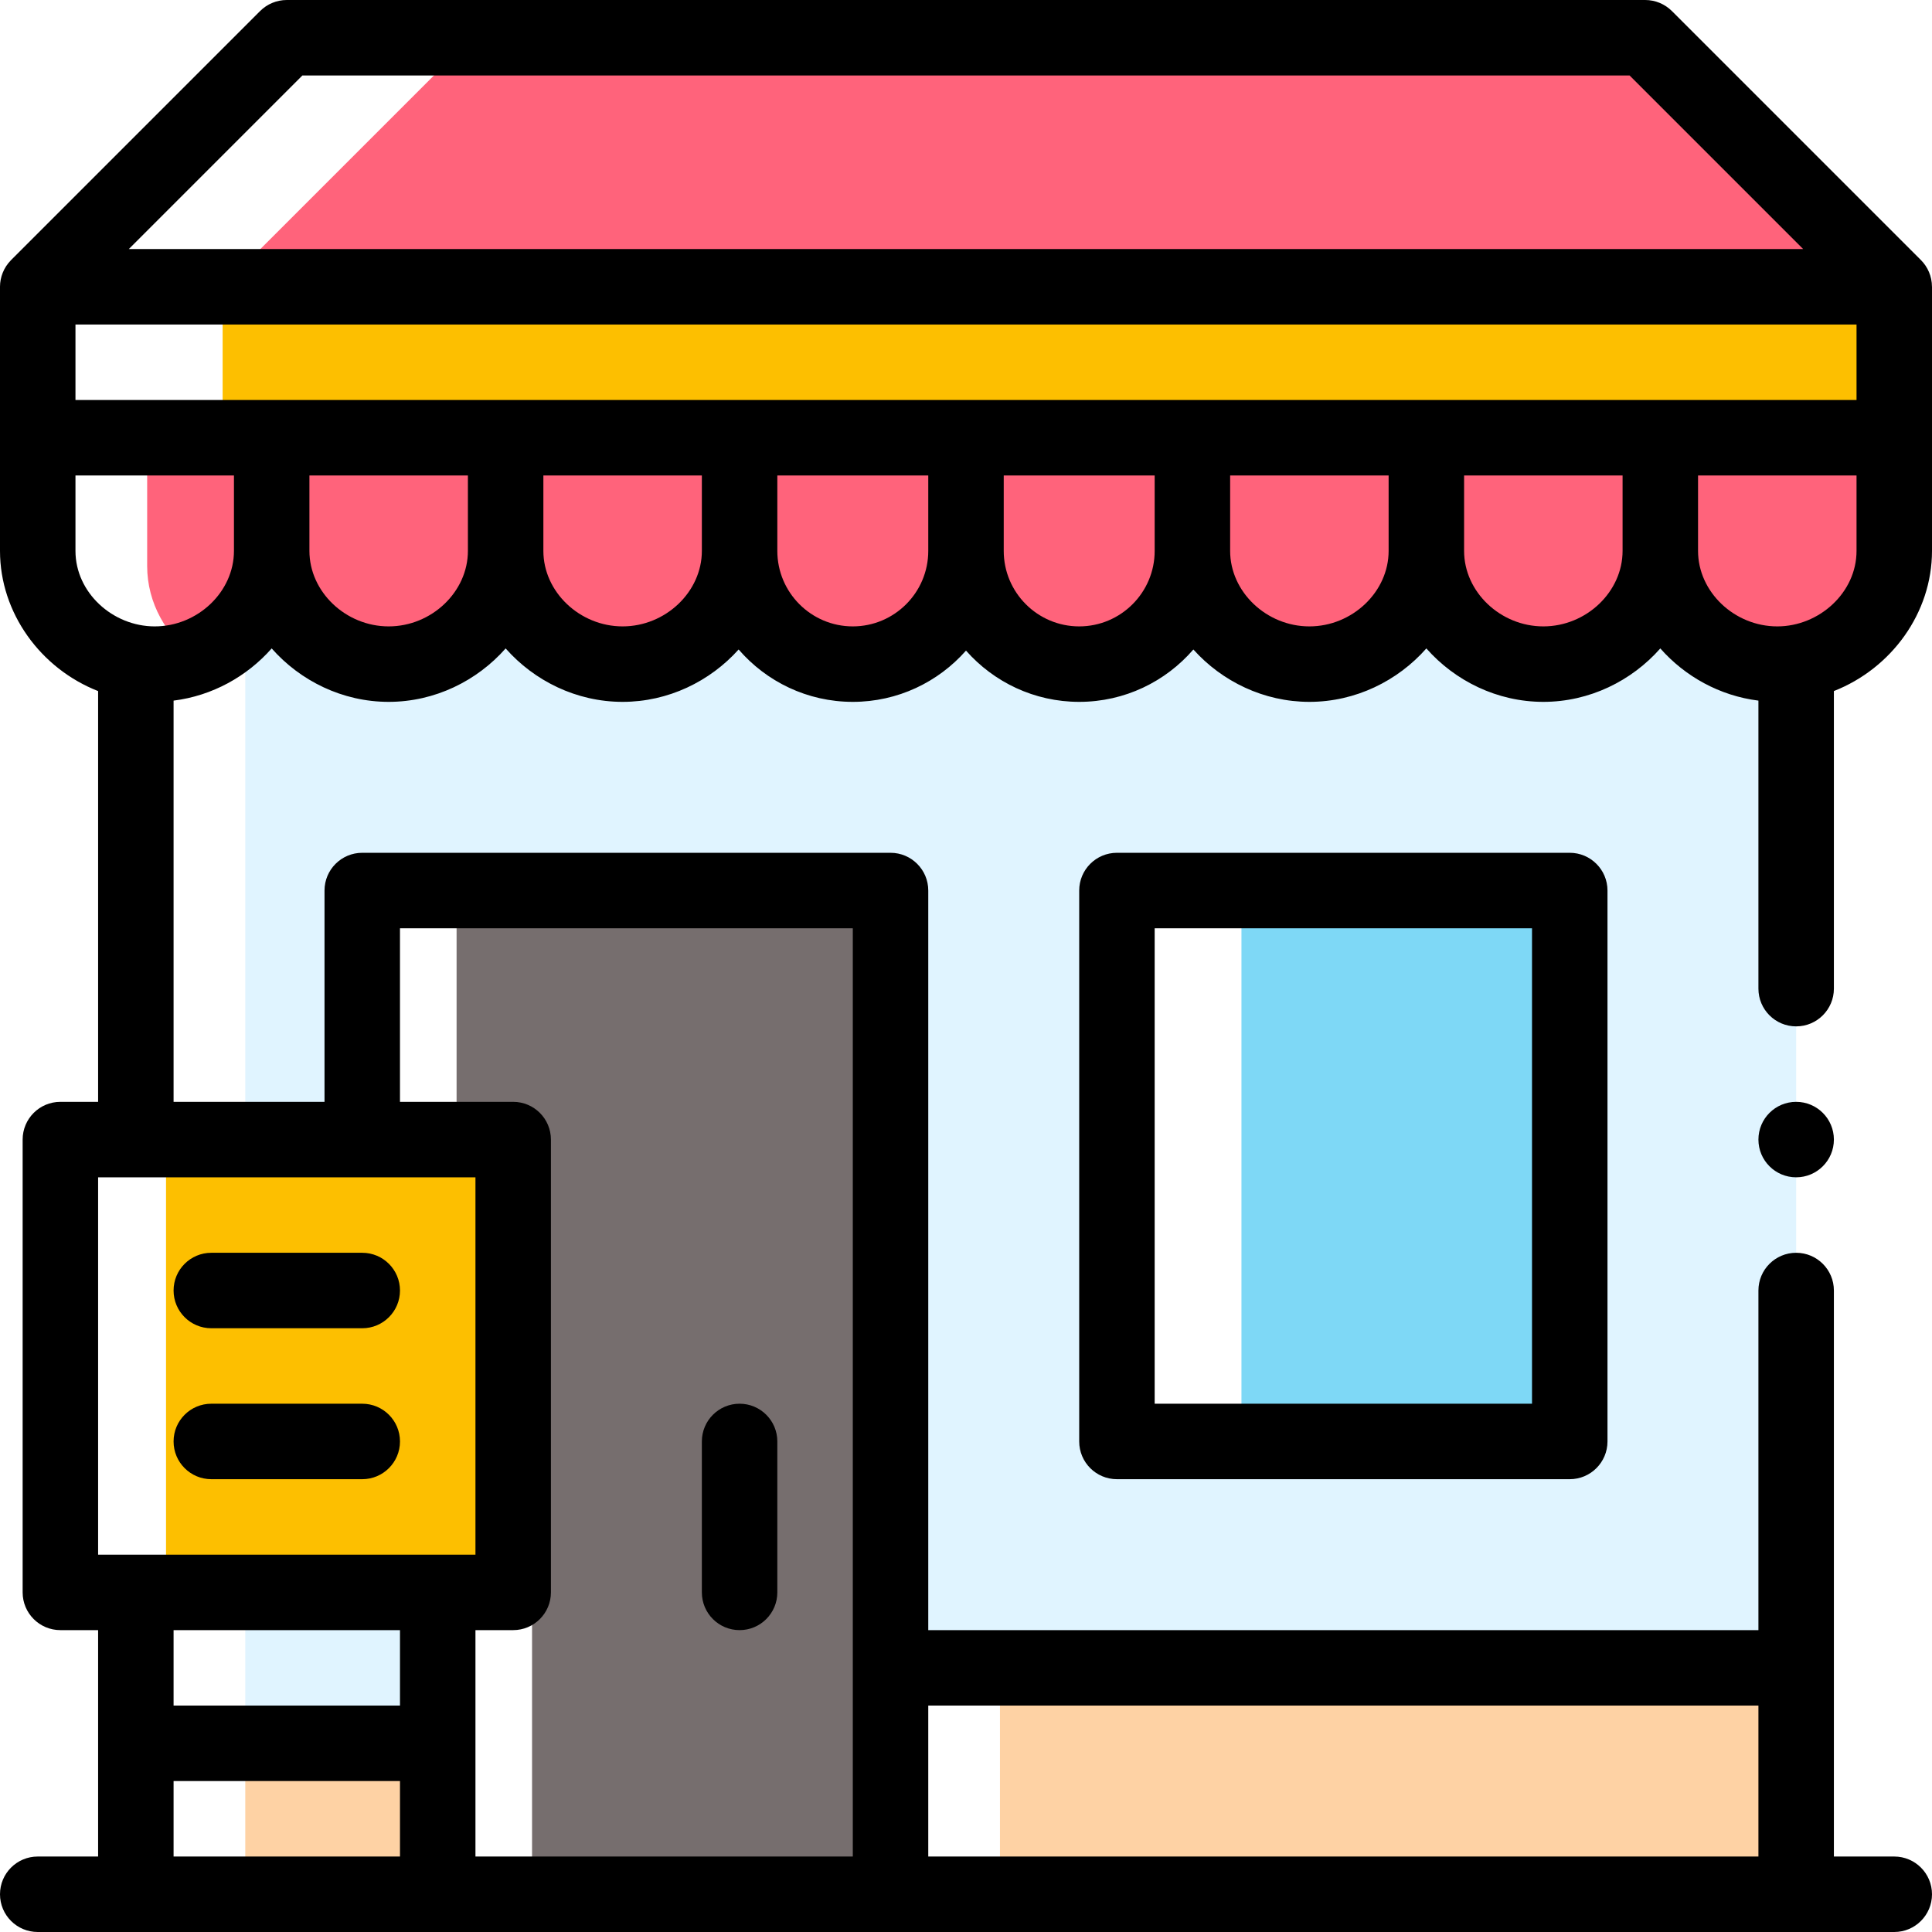<?xml version="1.0" encoding="UTF-8"?> <svg xmlns="http://www.w3.org/2000/svg" width="64" height="64" viewBox="0 0 64 64" fill="none"><rect x="0" y="0" width="64" height="64" fill="#333333" stroke="none"/> <g clip-path="url(#clip0)"> <rect width="64" height="64" transform="translate(-0)" fill="white"></rect> <g clip-path="url(#clip1)"> <path d="M15.125 29.5V37.75L17.625 52.75V62.75H29.5V29.5H15.125Z" fill="#766E6E"></path> <path d="M8.125 15.875V57.75H14.5V55.25H14.625V52.625L12.125 37.625V29.375H29.625V55.25H59.5V15.875H8.125ZM52.125 47.625H37.125V29.375H52.125V47.625Z" fill="#E0F4FF"></path> <path d="M7.375 14.375H62.75V9.5H7.375V14.375Z" fill="#FDBF00"></path> <path d="M15.375 1.5L7.375 9.5H62.125L54.125 1.5H15.375Z" fill="#FF637B"></path> <path d="M33.125 55.25H59.5V62.75H33.125V55.25Z" fill="#FED2A4"></path> <path d="M41.125 29.5H52.25V47.375H41.125V29.5Z" fill="#7ED8F6"></path> <path d="M17 52.75V38C12.749 38 6.112 38 5.5 38V52.75H17Z" fill="#FDBF00"></path> <path d="M8.125 57.75H14.5V62.5H8.125V57.75Z" fill="#FED2A4"></path> <path d="M4.875 15V18.75C4.875 19.981 5.513 21.075 6.466 21.758C7.917 21.223 9 19.855 9 18.25C9 19.733 9.925 21.015 11.211 21.623L14.216 21.758C15.667 21.223 16.75 19.855 16.75 18.25C16.75 19.733 17.675 21.015 18.961 21.623L21.966 21.758C23.417 21.223 24.5 19.855 24.5 18.25C24.5 19.758 25.39 21.058 26.674 21.653L29.615 21.743C31.011 21.196 32 19.839 32 18.25C32 19.777 32.912 21.089 34.221 21.674L37.115 21.743C38.511 21.196 39.5 19.839 39.5 18.25C39.5 19.752 40.448 21.046 41.759 21.645L44.716 21.758C46.167 21.223 47.25 19.855 47.25 18.25C47.25 19.733 48.175 21.015 49.461 21.623L52.466 21.758C53.917 21.223 55 19.855 55 18.25C55 19.733 55.925 21.015 57.211 21.623L60.216 21.758C61.666 21.223 62.75 19.855 62.75 18.25V15C43.47 15 24.179 15 4.875 15Z" fill="#FF637B"></path> <path d="M63.634 8.616L55.384 0.366C55.149 0.132 54.831 0 54.5 0H9.5C9.168 0 8.85 0.132 8.616 0.366L0.366 8.616C0.363 8.619 0.361 8.622 0.358 8.625C0.123 8.864 0.001 9.183 0 9.495C0 9.497 -0 9.498 -0 9.5V18.25C-0 20.303 1.342 22.145 3.25 22.893V36.5H2C1.309 36.5 0.75 37.06 0.75 37.75V52.75C0.75 53.44 1.309 54 2 54H3.25V61.5H1.25C0.559 61.5 -0 62.06 -0 62.75C-0 63.44 0.559 64 1.25 64H62.75C63.44 64 64 63.44 64 62.75C64 62.06 63.44 61.5 62.75 61.5H60.75V42.75C60.75 42.06 60.19 41.5 59.5 41.5C58.809 41.5 58.25 42.06 58.25 42.75V54H30.75V29.5C30.75 28.81 30.19 28.25 29.5 28.25H12C11.309 28.25 10.75 28.81 10.75 29.5V36.5H5.75V23.209C7.032 23.049 8.182 22.407 9 21.48C9.948 22.555 11.346 23.25 12.875 23.25C14.404 23.25 15.802 22.555 16.75 21.48C17.698 22.555 19.096 23.25 20.625 23.25C22.137 23.25 23.52 22.571 24.468 21.515C25.386 22.577 26.74 23.25 28.25 23.25C29.742 23.25 31.083 22.592 32 21.552C32.917 22.592 34.258 23.25 35.75 23.25C37.26 23.25 38.614 22.577 39.532 21.515C40.479 22.571 41.863 23.25 43.375 23.25C44.904 23.25 46.302 22.555 47.25 21.48C48.198 22.555 49.596 23.25 51.125 23.25C52.654 23.25 54.052 22.555 55 21.48C55.817 22.407 56.968 23.049 58.25 23.209V32.75C58.25 33.44 58.809 34 59.5 34C60.19 34 60.75 33.44 60.75 32.75V22.892C62.66 22.142 64 20.301 64 18.25C64 16.469 64 11.284 64 9.5C64 9.498 63.999 9.497 63.999 9.495C63.998 9.155 63.858 8.84 63.634 8.616ZM3.25 39H15.75V51.5H3.25V39ZM13.25 54V56.5H5.75V54H13.25ZM5.75 59H13.25V61.5H5.75V59ZM58.25 56.5V61.5H30.75V56.5H58.25ZM13.25 30.75H28.25V61.5H15.75V54H17C17.69 54 18.25 53.44 18.25 52.75V37.75C18.25 37.06 17.69 36.5 17 36.5H13.25V30.75ZM2.5 13.25V10.75H61.5V13.25H2.5ZM10.017 2.5H53.982L59.732 8.25H4.267L10.017 2.5ZM5.125 20.75C3.731 20.75 2.5 19.629 2.5 18.25V15.75H7.75V18.25C7.75 19.605 6.548 20.75 5.125 20.75ZM12.875 20.75C11.452 20.75 10.25 19.605 10.25 18.25V15.75H15.5V18.25C15.5 19.605 14.298 20.75 12.875 20.75ZM20.625 20.75C19.202 20.75 18 19.605 18 18.25V15.75H23.25V18.25C23.25 19.605 22.048 20.75 20.625 20.75ZM28.25 20.75C26.871 20.75 25.75 19.628 25.75 18.25V15.75H30.75V18.25C30.75 19.628 29.628 20.75 28.25 20.75ZM35.75 20.75C34.371 20.75 33.25 19.628 33.25 18.25V15.75H38.25V18.25C38.25 19.628 37.128 20.75 35.75 20.75ZM43.375 20.75C41.952 20.75 40.75 19.605 40.75 18.25V15.75H46V18.25C46 19.605 44.798 20.75 43.375 20.75ZM51.125 20.75C49.702 20.75 48.5 19.605 48.5 18.25V15.75H53.75V18.25C53.75 19.605 52.548 20.75 51.125 20.75ZM58.875 20.75C57.452 20.75 56.25 19.605 56.25 18.25V15.75H61.5V18.25C61.5 19.627 60.268 20.75 58.875 20.75Z" fill="black"></path> <path d="M7 44H12C12.69 44 13.25 43.44 13.25 42.75C13.25 42.06 12.69 41.5 12 41.5H7C6.309 41.5 5.75 42.06 5.75 42.75C5.75 43.44 6.309 44 7 44Z" fill="black"></path> <path d="M7 49H12C12.69 49 13.25 48.44 13.25 47.75C13.25 47.06 12.69 46.5 12 46.5H7C6.309 46.5 5.75 47.06 5.75 47.75C5.75 48.44 6.309 49 7 49Z" fill="black"></path> <path d="M24.5 54C25.19 54 25.75 53.44 25.75 52.75V47.75C25.75 47.06 25.19 46.5 24.5 46.5C23.809 46.5 23.25 47.06 23.25 47.75V52.75C23.25 53.44 23.809 54 24.5 54Z" fill="black"></path> <path d="M37 28.25C36.309 28.25 35.75 28.81 35.75 29.5V47.75C35.75 48.44 36.309 49 37 49H52C52.69 49 53.25 48.44 53.25 47.75V29.5C53.25 28.81 52.69 28.25 52 28.25H37ZM50.75 46.5H38.25V30.75H50.75V46.5Z" fill="black"></path> <path d="M60.75 37.75C60.75 38.44 60.19 39 59.5 39C58.809 39 58.25 38.44 58.25 37.75C58.25 37.06 58.809 36.5 59.5 36.5C60.19 36.5 60.75 37.06 60.75 37.75Z" fill="black"></path> </g> </g> <defs> <clipPath id="clip0"> <rect width="64" height="64" fill="white" transform="translate(-0)"></rect> </clipPath> <clipPath id="clip1"> <rect width="64" height="64" fill="white" transform="translate(-0)"></rect> </clipPath> </defs> </svg> 